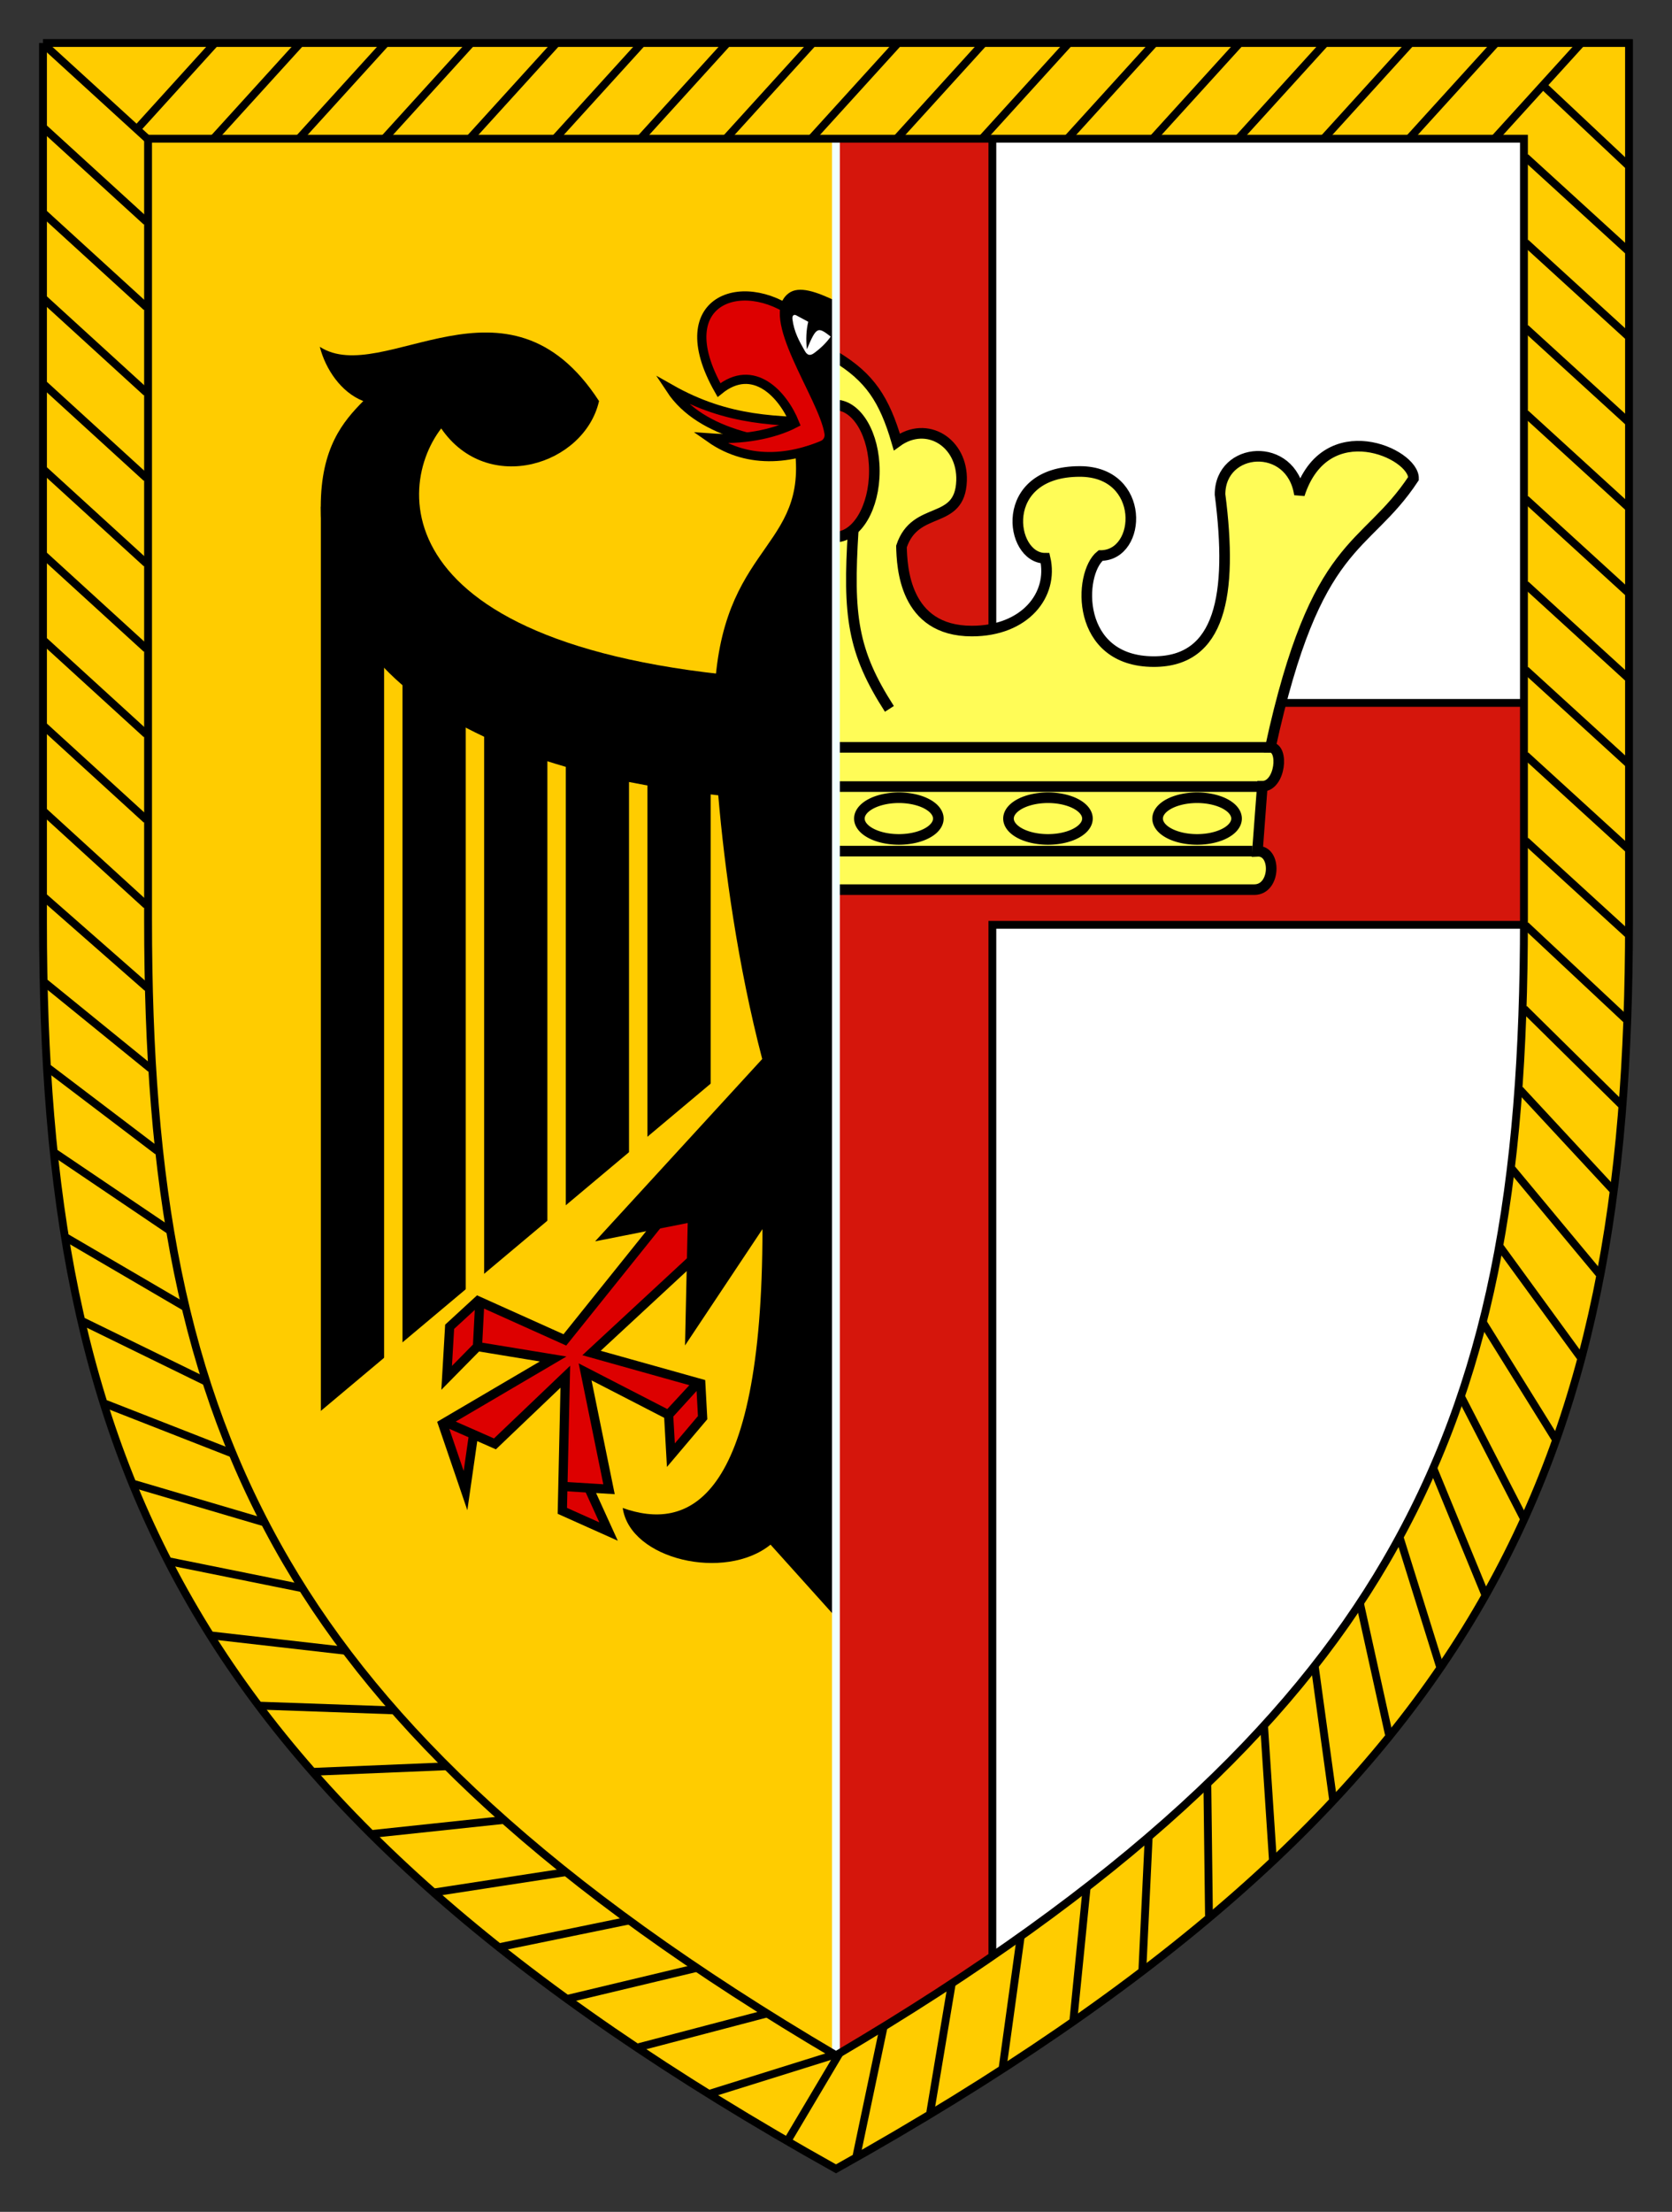 <?xml version="1.0" encoding="UTF-8" standalone="no"?>
<!-- Created with Inkscape (http://www.inkscape.org/) -->

<svg
   xmlns:dc="http://purl.org/dc/elements/1.1/"
   xmlns:cc="http://creativecommons.org/ns#"
   xmlns:rdf="http://www.w3.org/1999/02/22-rdf-syntax-ns#"
   xmlns:svg="http://www.w3.org/2000/svg"
   xmlns="http://www.w3.org/2000/svg"
   version="1.1"
   width="213.875"
   height="282.812"
   id="svg2">
  <rect width="100%" height="100%" fill="#333333" stroke="none"/>
  <defs
     id="defs4">
    <clipPath
       id="clipPath314">
      <path
         d="m 296.644,44.741 2.142,0 0,3.232 -2.142,0 0,-3.232 z"
         id="path316" />
    </clipPath>
    <clipPath
       id="clipPath330">
      <path
         d="m 296.902,37.203 1.765,0 0,2.994 -1.765,0 0,-2.994 z"
         id="path332" />
    </clipPath>
  </defs>
  <g
     transform="translate(-5.215,-5.021)"
     id="layer18"
     style="display:inline">
    <path
       d="m 10.715,10.521 0,112.375 c 0,34.569 4.492,62.639 19.531,88.156 14.636,24.834 39.734,47.739 81.906,71.281 42.172,-23.542 67.27,-46.447 81.906,-71.281 15.039,-25.518 19.531,-53.588 19.531,-88.156 l 0,-112.375 -202.875,0 z"
       id="path2990"
       style="fill:#ffcc00;fill-opacity:1;stroke:#000000;stroke-opacity:1" />
    <path
       d="m 112.152,22.771 -88,0 0,99.844 c 0,4.214 0.076,8.317 0.219,12.281 0.142,3.964 0.352,7.793 0.656,11.531 0.304,3.738 0.703,7.371 1.188,10.906 0.485,3.535 1.065,6.987 1.75,10.344 0.685,3.357 1.47,6.611 2.375,9.812 0.905,3.201 1.918,6.336 3.062,9.406 1.144,3.07 2.41,6.1 3.812,9.062 1.403,2.962 2.944,5.872 4.625,8.75 1.54,2.638 3.229,5.255 5.062,7.875 1.833,2.62 3.818,5.234 5.969,7.844 2.151,2.61 4.474,5.206 6.969,7.812 2.494,2.606 5.169,5.233 8.031,7.844 2.863,2.61 5.9,5.222 9.156,7.844 3.256,2.622 6.732,5.235 10.406,7.875 3.675,2.64 7.538,5.302 11.656,7.969 4.118,2.666 8.476,5.332 13.062,8.031 l 0,-245.031 z"
       id="path11042-1"
       style="fill:#ffcc00;fill-opacity:0.804;fill-rule:nonzero;stroke:none;display:inline" />
    <path
       d="M 10.969,10.819 24.036,22.747"
       id="path11974"
       style="fill:none;stroke:#000000;stroke-width:1px;stroke-linecap:butt;stroke-linejoin:miter;stroke-opacity:1" />
    <path
       d="M 23.948,33.368 10.881,21.444 M 23.948,44.291 10.881,32.368 M 23.948,55.215 10.881,43.292 M 23.948,66.139 10.881,54.215 M 23.948,77.062 10.881,65.139 M 23.948,87.986 10.881,76.063 M 23.948,98.91 10.881,86.987 m 13.067,22.847 -13.067,-11.923 m 13.067,22.847 -13.067,-11.923 M 24.061,131.324 10.881,119.758 M 24.493,141.659 10.973,130.676 m 14.411,21.532 -13.993,-10.62 m 15.398,20.676 -14.507,-9.798 m 16.512,19.624 -15.069,-8.808 m 17.751,18.354 -15.648,-7.65 m 19.063,16.864 -16.201,-6.34 M 39.065,199.687 22.386,194.77 M 43.99,208.115 26.947,204.673 m 22.686,11.444 -17.279,-1.976 m 23.277,9.573 -17.079,-0.602 m 23.88,7.744 -16.985,0.705 m 24.268,6.156 -16.788,1.783 m 24.777,4.881 -16.814,2.586 m 24.847,3.598 -16.46,3.381 m 25.271,2.646 -16.586,3.961 m 25.343,1.921 -16.368,4.296 m 25.88,0.7 -16.707,5.221 m 16.455,-5.073 -6.546,11.017 m 12.277,-14.704 -3.514,16.708 m 12.216,-22.206 -2.793,16.69 m 11.594,-22.632 -2.325,16.86 m 10.758,-23.173 -1.708,17.073 m 9.629,-23.402 -0.807,16.971 m 8.305,-23.867 0.21,17.045 m 7.039,-24.472 1.133,17.235 m 5.321,-24.969 2.369,17.232 m 3.42,-25.155 3.735,16.924 m 1.351,-25.269 5.157,16.52 m -0.821,-25.263 6.575,16.001 m -3,-25.12 7.929,15.394 m -5.097,-24.846 9.163,14.729 m -7.024,-24.466 10.237,14.044 m -8.716,-24.018 11.132,13.382 m -10.142,-23.55 11.852,12.775 m -11.304,-23.104 12.415,12.248 m -12.234,-22.926 12.854,12.028 m -12.85,-22.84 13.054,11.922 m -13.054,-22.846 13.067,11.923 m -13.067,-22.847 13.067,11.923 m -13.067,-22.847 13.067,11.923 m -13.067,-22.847 13.067,11.923 m -13.067,-22.847 13.067,11.923 m -13.067,-22.847 13.067,11.923 m -13.067,-22.847 13.067,11.923 m -13.067,-22.847 13.067,11.923 m -10.895,-21.162 10.895,10.238 M 196.355,22.78 207.342,10.687 M 185.431,22.78 196.418,10.687 M 174.507,22.78 185.494,10.687 M 163.583,22.78 174.571,10.687 M 152.66,22.78 163.647,10.687 M 141.736,22.78 152.723,10.687 M 130.812,22.78 141.799,10.687 M 119.889,22.78 130.876,10.687 M 108.965,22.78 119.952,10.687 M 98.041,22.78 109.028,10.687 M 87.118,22.78 98.105,10.687 M 76.194,22.78 87.181,10.687 M 65.27,22.78 76.257,10.687 M 54.346,22.78 65.333,10.687 M 43.423,22.78 54.41,10.687 M 32.499,22.78 43.486,10.687 M 22.849,21.395 32.562,10.687"
       id="path2383"
       style="fill:#ffffff;fill-opacity:1;stroke:#000000;stroke-width:1px;stroke-linecap:butt;stroke-linejoin:miter;stroke-opacity:1" />
  </g>
  <g
     id="layer19"
     style="display:inline">
    <path
       d="m 85.781,49.75 c 3.883,5.884 13.024,7.458 20.938,7.281 l -0.062,-3 C 99.39,53.855 93.165,53.927 85.781,49.75 z"
       id="path11397"
       style="fill:#dd0000;stroke:#000000;stroke-width:1.177;stroke-miterlimit:5" />
    <path
       d="m 106.938,54.375 -4.406,-13.562 c -6.854,-6.001 -17.358,-2.881 -10.562,9.062 4.413,-3.589 8.217,0.573 9.688,4.25 -2.765,1.441 -6.841,2.169 -10.812,1.875 4.99,3.507 10.912,2.795 16.094,0.125 l 0,-1.75 z"
       id="path12567"
       style="fill:#dd0000;stroke:#000000;stroke-width:1.177;stroke-miterlimit:5" />
    <path
       d="M 41.042,180.998 V 64.798 h 8.09 V 180.998 H 51.485 V 83.92 h 8.09 V 180.998 h 2.353 V 92.745 h 8.09 V 180.998 h 2.353 V 95.687 h 8.09 V 180.998 h 2.353 V 95.687 h 8.09 V 180.998"
       id="path11402" />
    <path
       d="m 106.938,125.104 v 56.305 H 39.836"
       id="path11404"
       style="fill:#ffcc00" />
    <path
       d="m 86.728,153.287 -14.474,18.033 -11.12,-5.001 -3.618,3.324 -0.382,6.531 3.942,-4.001 0.294,-5.648 -0.294,5.648 9.678,1.589 -14.12,8.296 2.912,8.531 1.03,-7.178 -3.677,-1.618 6.413,2.824 9.002,-8.59 -0.382,17.151 5.913,2.648 -2.53,-5.56 -3.177,-0.206 5.766,0.353 -3.059,-15.003 10.679,5.501 3.56,-3.913 -3.56,3.854 0.294,5.207 4.06,-4.795 -0.235,-4.354 L 75.666,172.996 92.876,157.052"
       id="path11406"
       style="fill:#dd0000;stroke:#000000;stroke-width:1.177;stroke-miterlimit:5" />
    <path
       d="m 106.938,87.156 c -57.117,-1.489 -56.872,-24.097 -50.5,-32.375 5.942,8.649 18.334,4.649 20.188,-3.5 -11.738,-18.092 -27.629,-1.701 -35.719,-6.938 0.735,2.854 2.709,5.82 5.562,6.938 -2.559,2.589 -5.438,5.941 -5.438,13.531 0,24.917 25.78,34.257 50.844,36.875 0.794,9.296 2.507,21.79 5.625,33.719 l -21.375,23.312 11.844,-2.344 -0.344,15.656 9.906,-14.875 c 0,35.463 -9.785,38.539 -17.875,35.656 0.941,6.619 13.111,9.394 18.906,4.688 l 8.375,9.312 0,-119.656 z"
       id="path12547" />
    <path
       d="m 106.938,38.5 c -2.491,-1.187 -4.727,-2.001 -6.062,-1 -4.001,3.001 3.888,13.411 4.594,18 0.235,1.677 -3.719,1.189 -3.719,2.719 1.118,12.561 -10.406,11.698 -10.406,32.938 l 15.594,4.781 0,-57.438 z"
       id="path12533" />
    <path
       d="m 101.842,40.314 c -0.256,-0.135 -0.535,-0.003 -0.477,0.485 0.2,1.642 0.883,2.845 1.58,4.068 0.256,0.447 0.58,0.727 1.18,0.288 0.812,-0.594 1.556,-1.297 2.139,-2.118 -1.641,-1.259 -1.818,-1.333 -3.048,1.621 -0.144,-1.197 -0.088,-2.471 0.171,-3.515"
       id="path11414"
       style="fill:#ffffff" />
    <path
       d="m 106.93,17.75 88,0 0,99.844 c 0,4.214 -0.076,8.317 -0.219,12.281 -0.142,3.964 -0.352,7.793 -0.656,11.531 -0.304,3.738 -0.703,7.371 -1.188,10.906 -0.485,3.535 -1.065,6.987 -1.75,10.344 -0.685,3.357 -1.47,6.611 -2.375,9.812 -0.905,3.201 -1.918,6.336 -3.062,9.406 -1.144,3.07 -2.41,6.1 -3.812,9.062 -1.403,2.962 -2.945,5.872 -4.625,8.75 -1.54,2.638 -3.229,5.255 -5.062,7.875 -1.833,2.62 -3.818,5.234 -5.969,7.844 -2.151,2.61 -4.474,5.206 -6.969,7.812 -2.494,2.606 -5.169,5.233 -8.031,7.844 -2.863,2.61 -5.9,5.222 -9.156,7.844 -3.256,2.622 -6.732,5.235 -10.406,7.875 -3.675,2.64 -7.538,5.302 -11.656,7.969 -4.118,2.666 -8.476,5.332 -13.062,8.031 l 0,-245.031 z"
       id="path11042-16"
       style="fill:#ffffff;fill-opacity:1;fill-rule:nonzero;stroke:none;display:inline" />
  </g>
  <g
     id="layer21"
     style="display:inline">
    <path
       d="m 106.93,17.75 88,0 0,99.844 c 0,4.214 -0.076,8.317 -0.219,12.281 -0.142,3.964 -0.352,7.793 -0.656,11.531 -0.304,3.738 -0.703,7.371 -1.188,10.906 -0.485,3.535 -1.065,6.987 -1.75,10.344 -0.685,3.357 -1.47,6.611 -2.375,9.812 -0.905,3.201 -1.918,6.336 -3.062,9.406 -1.144,3.07 -2.41,6.1 -3.812,9.062 -1.403,2.962 -2.945,5.872 -4.625,8.75 -1.54,2.638 -3.229,5.255 -5.062,7.875 -1.833,2.62 -3.818,5.234 -5.969,7.844 -2.151,2.61 -4.474,5.206 -6.969,7.812 -2.494,2.606 -5.169,5.233 -8.031,7.844 -2.863,2.61 -5.9,5.222 -9.156,7.844 -3.256,2.622 -6.732,5.235 -10.406,7.875 -3.675,2.64 -7.538,5.302 -11.656,7.969 -4.118,2.666 -8.476,5.332 -13.062,8.031 l 0,-245.031 z"
       id="path11042"
       style="fill:#ffffff;fill-opacity:1;fill-rule:nonzero;stroke:none;display:inline" />
    <path
       d="m 126.893,17.75 -19.956,0 0,245.031 c 4.587,-2.7 8.944,-5.365 13.062,-8.031 1.588,-1.028 5.378,-3.572 6.893,-4.598 l 0,-131.914 67.932,0 0.112,-28.466 -68.044,0 z"
       id="path13209"
       style="fill:#d5160c;fill-opacity:1;stroke:none" />
    <path
       d="m 126.938,17.75 0,72.125 68,0"
       id="path13233"
       style="fill:none;stroke:#000000;stroke-width:1px;stroke-linecap:butt;stroke-linejoin:miter;stroke-opacity:1" />
    <path
       d="m 194.938,118.25 -68,0 0,131.75"
       id="path13142-5"
       style="fill:none;stroke:#000000;stroke-width:1px;stroke-linecap:butt;stroke-linejoin:miter;stroke-opacity:1" />
  </g>
  <g
     id="layer25"
     style="display:inline">
    <path
       d="m 106.938,113.75 53.531,0 c 2.73,-0.027 2.835,-5.035 0.375,-4.906 l 0.625,-8.312 c 2.317,-0.005 2.812,-4.962 1.031,-4.969 5.866,-26.942 12.109,-24.971 18.312,-34.375 0.086,-3.216 -11.239,-8.332 -14.594,2.031 -1.017,-6.838 -10.156,-6.16 -10.156,0 1.672,12.93 0.03,21.375 -8.469,21.375 -10.063,0 -9.683,-11.255 -6.812,-13.562 5.332,0 5.791,-10.75 -2.656,-10.75 -10.538,0 -8.992,11.094 -4.438,11.094 1.075,4.652 -2.536,9.312 -9.375,9.312 -8.676,0 -8.928,-8.304 -9,-10.812 1.782,-5.373 7.486,-2.595 7.688,-8.406 0.17,-4.883 -4.451,-7.762 -8.281,-4.969 -1.595,-5.463 -3.484,-8.264 -7.781,-10.875 m 0,6.156 c 2.72,0.09 4.906,3.807 4.906,8.438 0,4.631 -2.187,8.347 -4.906,8.438"
       id="path15132"
       style="fill:#fffc57;fill-opacity:1;stroke:#000000;stroke-width:1.356px;stroke-linecap:butt;stroke-linejoin:miter;stroke-opacity:1" />
    <path
       d="m 160.211,108.826 -53.253,0"
       id="path15134"
       style="fill:none;stroke:#000000;stroke-width:1.356px;stroke-linecap:butt;stroke-linejoin:miter;stroke-opacity:1" />
    <path
       d="m 162.039,95.556 -55.153,0 z"
       id="path15134-9-2"
       style="fill:none;stroke:#000000;stroke-width:1.356px;stroke-linecap:butt;stroke-linejoin:miter;stroke-opacity:1;display:inline" />
    <path
       d="m -355.375,76.125 a 6.375,3.366 0 1 1 -12.75,0 6.375,3.366 0 1 1 12.75,0 z"
       transform="matrix(0.792,0,0,0.792,401.484,44.373)"
       id="path15190"
       style="fill:#fffc57;fill-opacity:1;fill-rule:nonzero;stroke:#000000;stroke-width:1.712;stroke-linecap:round;stroke-linejoin:round;stroke-miterlimit:4;stroke-opacity:1;stroke-dasharray:none" />
    <path
       d="m -355.375,76.125 a 6.375,3.366 0 1 1 -12.75,0 6.375,3.366 0 1 1 12.75,0 z"
       transform="matrix(0.792,0,0,0.792,439.632,44.373)"
       id="path15190-4"
       style="fill:#fffc57;fill-opacity:1;fill-rule:nonzero;stroke:#000000;stroke-width:1.712;stroke-linecap:round;stroke-linejoin:round;stroke-miterlimit:4;stroke-opacity:1;stroke-dasharray:none;display:inline" />
    <path
       d="m -355.375,76.125 a 6.375,3.366 0 1 1 -12.75,0 6.375,3.366 0 1 1 12.75,0 z"
       transform="matrix(0.792,0,0,0.792,420.558,44.373)"
       id="path15190-4-3"
       style="fill:#fffc57;fill-opacity:1;fill-rule:nonzero;stroke:#000000;stroke-width:1.712;stroke-linecap:round;stroke-linejoin:round;stroke-miterlimit:4;stroke-opacity:1;stroke-dasharray:none;display:inline" />
    <path
       d="M 113.768,90.638 C 109.039,83.297 108.455,78.722 109.144,67.77"
       id="path15271-1"
       style="fill:none;stroke:#000000;stroke-width:1.356px;stroke-linecap:butt;stroke-linejoin:miter;stroke-opacity:1;display:inline" />
    <path
       d="m 161.105,100.573 -54.181,0"
       id="path15134-9"
       style="fill:none;stroke:#000000;stroke-width:1.356px;stroke-linecap:butt;stroke-linejoin:miter;stroke-opacity:1;display:inline" />
  </g>
  <g
     id="layer22"
     style="display:inline">
    <path
       d="m 106.928,262.793 0,-245.2"
       id="path13247"
       style="fill:#ffffff;stroke:#f1ffff;stroke-width:1px;stroke-linecap:butt;stroke-linejoin:miter;stroke-opacity:1" />
  </g>
  <g
     id="layer24"
     style="display:inline">
    <path
       d="m 18.94,17.737 0,99.865 c 0,33.713 4.243,59.049 17.687,82.075 12.322,21.104 33.616,41.521 70.311,63.118 36.695,-21.597 57.989,-42.014 70.311,-63.118 13.444,-23.026 17.687,-48.362 17.687,-82.075 l 0,-99.865 -175.995,0 z"
       id="path2992"
       style="fill:none;stroke:#000000;stroke-width:1.005;display:inline" />
  </g>
</svg>
